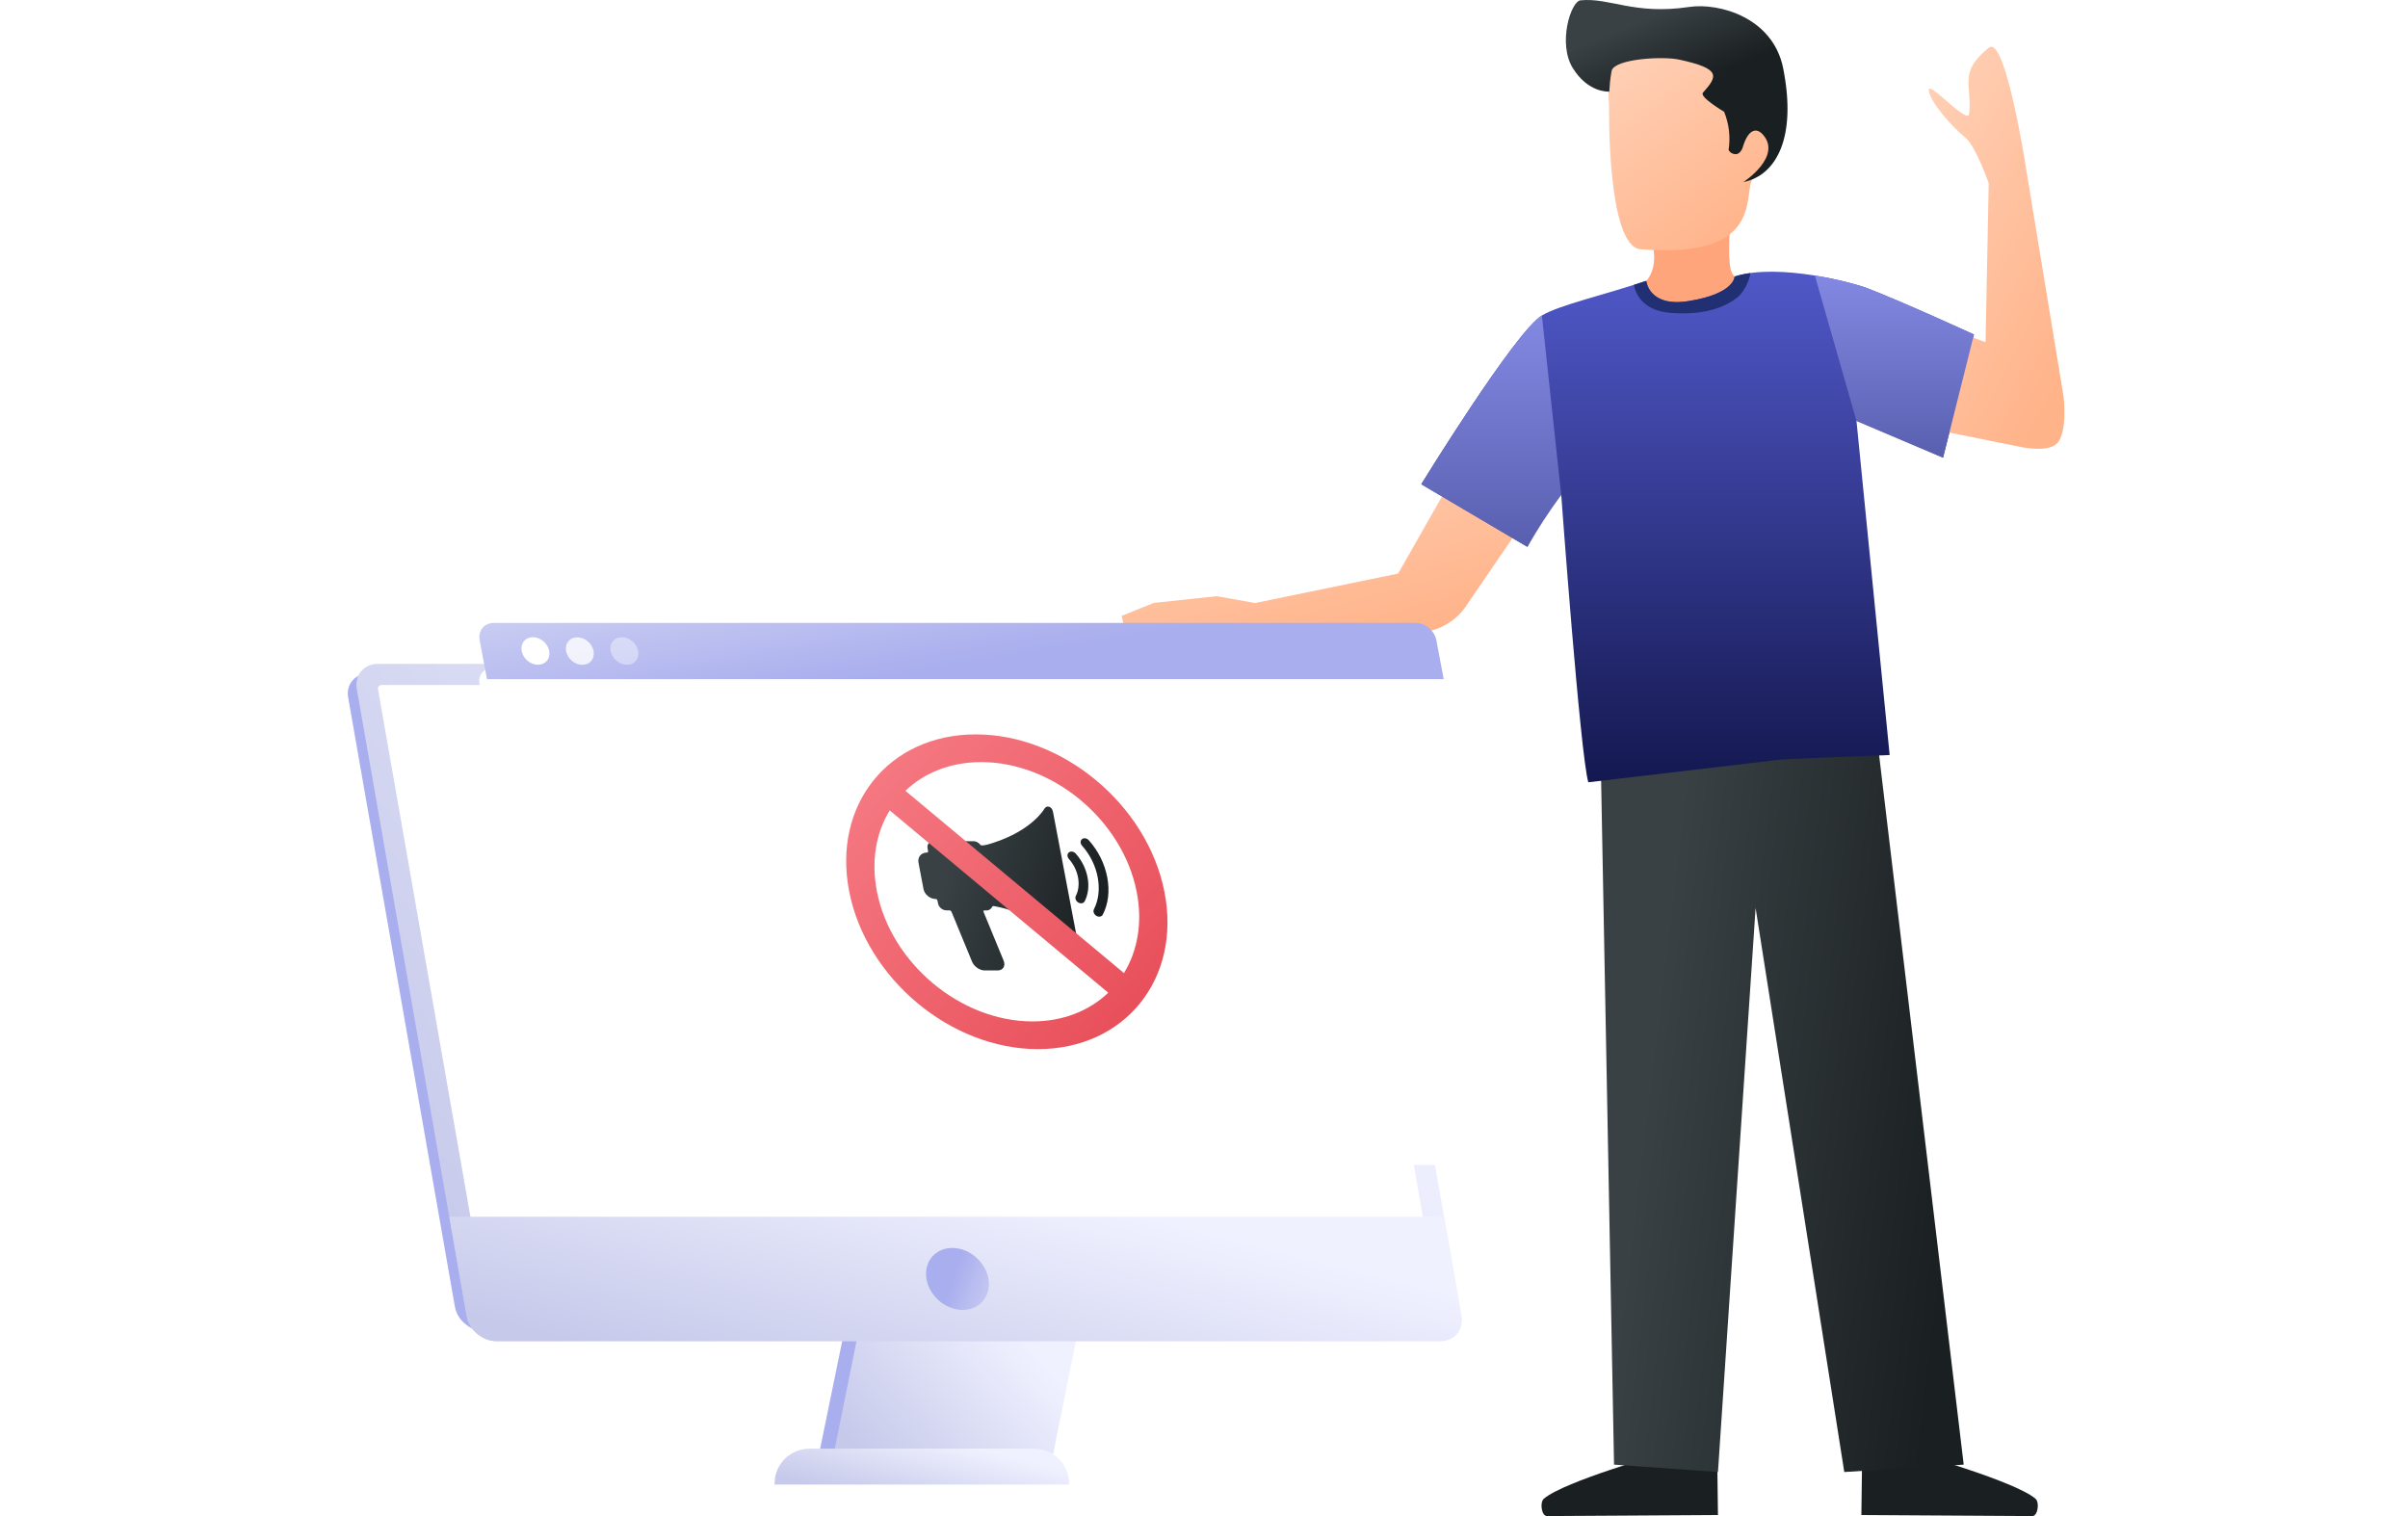 <svg width="540" height="340" viewBox="0 0 540 340" fill="none" xmlns="http://www.w3.org/2000/svg">
<g clip-path="url(#clip0_351_35165)">
<path d="M258.771 135.206L272.859 133.704L281.482 135.232L313.543 128.628L328.758 101.863L345.979 110.746L329.146 135.348C328.193 136.894 326.944 138.235 325.47 139.296C323.997 140.356 322.328 141.115 320.56 141.528C318.792 141.941 316.959 141.999 315.169 141.701C313.378 141.403 311.663 140.753 310.125 139.79L262.5 142.302H252.534L251.52 138.119L258.771 135.206Z" fill="url(#paint0_linear_351_35165)"/>
<path d="M417.417 339.767L455.758 340C456.988 340 457.416 336.944 456.47 336.115C454.191 334.147 447.29 331.545 441.605 329.641C437.035 328.1 433.241 326.987 433.241 326.987L417.573 327.647L417.417 339.767Z" fill="#1A1F21"/>
<path d="M385.256 339.767L346.915 340C345.685 340 345.258 336.944 346.203 336.115C348.482 334.147 355.384 331.545 361.068 329.641C365.639 328.1 369.433 326.987 369.433 326.987L385.1 327.647L385.256 339.767Z" fill="#1A1F21"/>
<path d="M370.673 55.261C370.673 55.261 372.693 62.603 365.934 65.296C365.934 65.296 369.689 70.256 379.167 68.404C388.645 66.552 394.705 63.225 391.779 62.422C388.853 61.619 386.6 65.478 388.412 44.527C388.386 44.527 386.069 56.012 370.673 55.261Z" fill="#FFA57B"/>
<path d="M360.833 23.719C360.833 23.719 360.328 55.261 367.89 55.896C399.536 58.486 388.918 39.4 394.344 39.412C395.833 39.412 399.264 32.226 398.099 29.054C395.962 23.123 392.078 27.228 391.702 28.251C391.327 29.274 389.786 36.408 389.177 32.731C388.569 29.054 393.178 21.492 386.16 16.908C379.142 12.324 367.294 9.825 363.539 12.57C359.784 15.315 360.82 22.553 360.833 23.719Z" fill="url(#paint1_linear_351_35165)"/>
<path d="M364.819 8.271C364.819 8.271 362.683 8.776 364.392 13.049H364.482C365.022 12.332 365.801 11.832 366.677 11.64C367.554 11.447 368.47 11.575 369.26 12C369.26 12 367.215 6.51 364.819 8.271Z" fill="#1A1F21"/>
<path d="M360.691 20.533C360.691 20.533 356.133 20.818 352.701 15.263C349.27 9.708 352.287 0.295 354.424 0.075C360.988 -0.586 366.427 3.402 378.754 1.564C385.565 0.554 397.607 3.946 399.873 15.289C402.942 30.646 398.487 39.283 390.964 40.837C390.964 40.837 400.028 34.932 395.108 29.947C394.24 29.067 392.35 28.38 390.938 32.627C390.938 32.627 390.628 34.207 389.54 34.544C389.166 34.613 388.78 34.561 388.438 34.396C388.095 34.23 387.815 33.96 387.637 33.624C388.09 30.734 387.745 27.774 386.639 25.065C386.639 25.065 381.033 21.75 381.887 20.792C385.202 17.076 386.031 15.419 376.578 13.373C372.836 12.557 362.335 13.191 361.442 15.781C361.193 17.02 361.033 18.275 360.963 19.536C360.924 21.051 360.691 20.533 360.691 20.533Z" fill="url(#paint2_linear_351_35165)"/>
<path d="M361.95 328.463L385.258 330.12L393.696 203.613L413.585 330.12L440.363 328.463L420.215 159.458L358.877 165.635L361.95 328.463Z" fill="url(#paint3_linear_351_35165)"/>
<path d="M442.678 75.021C442.678 75.021 426.92 67.783 418.516 64.533C416.185 63.626 399.028 58.835 388.993 62.008C388.993 62.008 389.058 65.892 378.634 67.524C369.7 68.935 369.195 62.979 369.195 62.979C359.082 66.345 349.772 68.391 345.771 70.748C339.724 74.425 318.734 108.571 318.734 108.571L342.521 122.607C342.521 122.607 345.887 115.149 350.109 110.953C350.109 110.953 354.356 169.118 356.182 175.437L398.329 170.465C398.407 170.245 423.76 169.325 423.76 169.325L416.315 94.34L435.737 102.588L442.678 75.021Z" fill="url(#paint4_linear_351_35165)"/>
<path d="M374.65 70.165C383.247 70.851 387.715 68.3 389.968 66.41C391.3 64.96 392.197 63.166 392.557 61.23C391.346 61.388 390.151 61.647 388.984 62.007C388.984 62.007 389.048 65.892 378.625 67.523C369.69 68.935 369.185 62.978 369.185 62.978L366.401 63.885C366.79 65.879 368.37 69.673 374.65 70.165Z" fill="#203072"/>
<path d="M318.734 108.623L342.521 122.659C344.82 118.629 347.354 114.738 350.109 111.005L345.771 70.774C339.724 74.477 318.734 108.623 318.734 108.623Z" fill="url(#paint5_linear_351_35165)"/>
<path d="M445.995 10.693C439.068 16.312 442.266 18.967 441.593 25.519C441.334 28.108 432.36 17.905 432.529 20.184C432.71 22.903 438.032 28.691 440.699 30.828C443.017 32.666 445.969 41.07 445.969 41.07L445.27 76.73L436.504 73.623L434.989 74.606L435.74 96.723L452.962 100.193C452.962 100.193 459.034 101.604 461.249 99.481C463.748 97.059 462.751 88.889 462.751 88.889L454.373 37.936C454.373 37.936 449.737 7.688 445.995 10.693Z" fill="url(#paint6_linear_351_35165)"/>
<path d="M406.993 61.8L416.316 94.418L435.738 102.666L442.666 75.021C442.666 75.021 426.908 67.782 418.504 64.532C414.748 63.309 410.898 62.395 406.993 61.8Z" fill="url(#paint7_linear_351_35165)"/>
<path d="M183.583 326.529H232.79L239.183 295.339H189.976L183.583 326.529Z" fill="url(#paint8_linear_351_35165)"/>
<path d="M186.871 326.529H236.078L242.375 295.339H193.167L186.871 326.529Z" fill="url(#paint9_linear_351_35165)"/>
<path d="M173.696 332.921H239.564C239.66 332.921 239.757 332.824 239.757 332.727C239.757 328.369 236.27 324.881 231.911 324.881H181.542C177.183 324.881 173.696 328.369 173.696 332.727V332.921Z" fill="url(#paint10_linear_351_35165)"/>
<path d="M78.096 156.531C77.515 153.432 79.646 151.01 82.842 151.01H294.491C297.688 151.01 300.594 153.529 301.175 156.531L321.42 271.51L325.198 293.111C325.294 293.885 325.294 294.563 325.101 295.242C325.101 295.435 325.004 295.532 324.907 295.726C324.81 296.016 324.616 296.307 324.423 296.598C324.132 296.985 323.841 297.373 323.357 297.663C322.582 298.244 321.517 298.632 320.354 298.632H108.705C107.736 298.632 106.768 298.341 105.896 297.954C105.412 297.663 104.83 297.373 104.443 296.985C104.249 296.888 104.152 296.695 103.959 296.598C103.668 296.307 103.377 296.016 103.184 295.726C102.603 294.951 102.215 294.079 102.021 293.111L98.244 271.51L78.096 156.531Z" fill="url(#paint11_linear_351_35165)"/>
<path d="M322.579 298.438C324.42 298.438 325.679 296.985 325.292 295.145L300.688 154.691C300.397 152.851 298.654 151.398 296.813 151.398H85.164C83.324 151.398 82.064 152.851 82.452 154.691L107.055 295.145C107.346 296.985 109.09 298.438 110.93 298.438H322.579Z" fill="white"/>
<path d="M85.55 153.625C85.066 153.625 84.679 154.012 84.775 154.594L109.379 295.047C109.476 295.532 109.96 296.016 110.541 296.016H322.191C322.675 296.016 323.063 295.629 322.966 295.047L298.362 154.594C298.265 154.109 297.781 153.625 297.2 153.625H85.55ZM84.775 148.879H296.425C299.621 148.879 302.624 151.397 303.108 154.594L327.712 295.047C328.293 298.244 326.162 300.762 322.966 300.762H111.316C108.12 300.762 105.117 298.244 104.633 295.047L80.029 154.594C79.448 151.397 81.579 148.879 84.775 148.879Z" fill="url(#paint12_linear_351_35165)"/>
<path d="M111.318 300.763H322.967C326.164 300.763 328.198 298.244 327.714 295.048L323.839 272.865H100.76L104.634 295.048C105.215 298.244 108.218 300.763 111.318 300.763Z" fill="url(#paint13_linear_351_35165)"/>
<path d="M210.396 291.535C207.319 288.716 206.759 284.32 209.144 281.717C211.529 279.114 215.957 279.289 219.034 282.108C222.11 284.927 222.671 289.323 220.285 291.926C217.9 294.529 213.472 294.354 210.396 291.535Z" fill="url(#paint14_linear_351_35165)"/>
<g filter="url(#filter0_d_351_35165)">
<path d="M338.357 251.249H131.608C129.455 251.249 127.405 249.609 127.046 247.61L107.514 143.338C107.155 141.338 108.59 139.698 110.744 139.698H317.493C319.646 139.698 321.697 141.338 322.055 143.338L341.587 247.61C341.946 249.609 340.511 251.249 338.357 251.249Z" fill="white"/>
</g>
<path fill-rule="evenodd" clip-rule="evenodd" d="M235.014 180.872C234.658 180.872 234.356 181.089 234.11 181.522C234.082 181.567 231.331 186.237 222.75 189.01C222.686 189.028 222.622 189.055 222.558 189.073C221.973 189.263 221.306 189.48 220.53 189.579C220.054 189.642 219.917 189.534 219.862 189.471C219.497 188.983 218.912 188.649 218.3 188.649H209.307C208.421 188.649 207.836 189.362 208.01 190.23L208.119 190.817C208.183 191.169 207.946 191.187 207.854 191.196C207.745 191.196 207.681 191.214 207.653 191.214H207.644C206.502 191.295 205.752 192.298 205.972 193.436L207.096 199.371C207.315 200.518 208.439 201.511 209.609 201.593C209.609 201.593 209.728 201.593 209.91 201.62C209.984 201.62 210.175 201.692 210.239 202.008L210.349 202.586C210.514 203.462 211.373 204.167 212.25 204.167H212.944C213.255 204.167 213.374 204.474 213.374 204.474L217.989 215.674C218.446 216.776 219.689 217.634 220.831 217.634H223.701C224.286 217.634 224.77 217.4 225.026 216.984C225.282 216.569 225.3 216.009 225.071 215.449L220.566 204.51C220.566 204.51 220.411 204.176 220.758 204.176H221.251C221.855 204.176 222.266 203.824 222.494 203.363C222.595 203.164 222.887 203.191 223.043 203.227C223.984 203.408 224.843 203.607 225.565 203.815C235.197 206.597 239.721 211.257 239.766 211.303C240.178 211.736 240.561 211.953 240.918 211.953C241.238 211.953 241.475 211.772 241.567 211.465C241.631 211.257 241.631 210.995 241.567 210.67L236.157 182.173C235.928 180.944 235.17 180.89 235.014 180.89V180.872ZM244.18 188.45C243.751 187.971 243.065 187.845 242.645 188.179C242.225 188.513 242.225 189.164 242.645 189.651C244.454 191.684 245.67 194.141 246.163 196.751C246.657 199.362 246.355 201.891 245.313 203.914C245.067 204.393 245.313 205.052 245.853 205.386C246.063 205.513 246.291 205.576 246.501 205.576C246.84 205.576 247.141 205.422 247.297 205.124C248.539 202.722 248.887 199.831 248.302 196.751C247.717 193.671 246.3 190.844 244.18 188.45ZM239.702 191.16C240.123 190.826 240.817 190.952 241.238 191.431C242.599 192.966 243.513 194.809 243.888 196.76C244.263 198.711 244.034 200.59 243.239 202.135C243.084 202.433 242.782 202.586 242.444 202.586C242.234 202.586 242.005 202.523 241.795 202.396C241.247 202.062 241.009 201.403 241.256 200.924C241.859 199.75 242.033 198.278 241.749 196.76C241.466 195.243 240.753 193.816 239.702 192.632C239.273 192.154 239.273 191.494 239.702 191.16Z" fill="url(#paint15_linear_351_35165)"/>
<path d="M218.821 164.696C199.303 164.696 186.596 180.497 190.446 199.988C194.295 219.48 213.233 235.28 232.75 235.28C252.268 235.28 264.975 219.48 261.126 199.988C257.276 180.497 238.338 164.696 218.821 164.696ZM254.904 199.988C256.271 206.898 255.103 213.248 252.051 218.231L203.044 177.35C207.246 173.325 213.124 170.91 220.044 170.91C236.129 170.91 251.734 183.925 254.904 199.988ZM196.668 199.988C195.3 193.078 196.468 186.729 199.521 181.745L248.527 222.627C244.325 226.652 238.447 229.067 231.528 229.067C215.443 229.067 199.838 216.052 196.668 199.988Z" fill="url(#paint16_linear_351_35165)"/>
<path d="M323.751 152.309H109.21L107.569 143.594C107.159 141.441 108.595 139.698 110.748 139.698H317.497C319.65 139.698 321.701 141.441 322.111 143.594L323.751 152.309Z" fill="url(#paint17_linear_351_35165)"/>
<path d="M122.573 148.267C123.622 147.116 123.352 145.163 121.971 143.904C120.589 142.646 118.62 142.559 117.571 143.71C116.522 144.861 116.792 146.814 118.173 148.073C119.554 149.331 121.524 149.418 122.573 148.267Z" fill="white"/>
<path opacity="0.8" d="M132.529 148.289C133.578 147.138 133.308 145.184 131.927 143.926C130.545 142.667 128.576 142.58 127.527 143.731C126.478 144.882 126.748 146.836 128.129 148.094C129.51 149.352 131.48 149.44 132.529 148.289Z" fill="white"/>
<path opacity="0.4" d="M142.521 148.272C143.569 147.121 143.3 145.168 141.918 143.909C140.537 142.651 138.567 142.564 137.519 143.715C136.47 144.866 136.739 146.819 138.121 148.077C139.502 149.336 141.472 149.423 142.521 148.272Z" fill="white"/>
</g>
<defs>
<filter id="filter0_d_351_35165" x="87.459" y="129.698" width="274.183" height="151.551" filterUnits="userSpaceOnUse" color-interpolation-filters="sRGB">
<feFlood flood-opacity="0" result="BackgroundImageFix"/>
<feColorMatrix in="SourceAlpha" type="matrix" values="0 0 0 0 0 0 0 0 0 0 0 0 0 0 0 0 0 0 127 0" result="hardAlpha"/>
<feOffset dy="10"/>
<feGaussianBlur stdDeviation="10"/>
<feColorMatrix type="matrix" values="0 0 0 0 0.427 0 0 0 0 0.443 0 0 0 0 0.451 0 0 0 0.15 0"/>
<feBlend mode="normal" in2="BackgroundImageFix" result="effect1_dropShadow_351_35165"/>
<feBlend mode="normal" in="SourceGraphic" in2="effect1_dropShadow_351_35165" result="shape"/>
</filter>
<linearGradient id="paint0_linear_351_35165" x1="328.919" y1="139.574" x2="315.609" y2="90.745" gradientUnits="userSpaceOnUse">
<stop stop-color="#FFB389"/>
<stop offset="1" stop-color="#FFCEB3"/>
</linearGradient>
<linearGradient id="paint1_linear_351_35165" x1="391.537" y1="53.121" x2="363.634" y2="16.225" gradientUnits="userSpaceOnUse">
<stop stop-color="#FFB389"/>
<stop offset="1" stop-color="#FFCEB3"/>
</linearGradient>
<linearGradient id="paint2_linear_351_35165" x1="375.561" y1="20.709" x2="368.581" y2="4.245" gradientUnits="userSpaceOnUse">
<stop stop-color="#1A1F21"/>
<stop offset="1" stop-color="#394144"/>
</linearGradient>
<linearGradient id="paint3_linear_351_35165" x1="439.294" y1="257.416" x2="368.576" y2="248.942" gradientUnits="userSpaceOnUse">
<stop stop-color="#1A1F21"/>
<stop offset="1" stop-color="#394144"/>
</linearGradient>
<linearGradient id="paint4_linear_351_35165" x1="380.706" y1="60.936" x2="380.706" y2="175.437" gradientUnits="userSpaceOnUse">
<stop stop-color="#5058C8"/>
<stop offset="1" stop-color="#141850"/>
</linearGradient>
<linearGradient id="paint5_linear_351_35165" x1="333.781" y1="70.774" x2="333.781" y2="122.659" gradientUnits="userSpaceOnUse">
<stop stop-color="#8389E2"/>
<stop offset="1" stop-color="#595FAF"/>
</linearGradient>
<linearGradient id="paint6_linear_351_35165" x1="457.453" y1="94.57" x2="409.062" y2="68.93" gradientUnits="userSpaceOnUse">
<stop stop-color="#FFB389"/>
<stop offset="1" stop-color="#FFCEB3"/>
</linearGradient>
<linearGradient id="paint7_linear_351_35165" x1="424.101" y1="61.8" x2="424.101" y2="102.666" gradientUnits="userSpaceOnUse">
<stop stop-color="#8389E2"/>
<stop offset="1" stop-color="#595FAF"/>
</linearGradient>
<linearGradient id="paint8_linear_351_35165" x1="205.536" y1="308.355" x2="236.362" y2="289.155" gradientUnits="userSpaceOnUse">
<stop stop-color="#A9AEEE"/>
<stop offset="1" stop-color="#CACDF2"/>
</linearGradient>
<linearGradient id="paint9_linear_351_35165" x1="197.166" y1="330.708" x2="230.654" y2="301.648" gradientUnits="userSpaceOnUse">
<stop stop-color="#C6C9EA"/>
<stop offset="1" stop-color="#F0F1FF"/>
</linearGradient>
<linearGradient id="paint10_linear_351_35165" x1="185.949" y1="333.998" x2="190.046" y2="317.583" gradientUnits="userSpaceOnUse">
<stop stop-color="#C6C9EA"/>
<stop offset="1" stop-color="#F0F1FF"/>
</linearGradient>
<linearGradient id="paint11_linear_351_35165" x1="175.628" y1="212.615" x2="317.356" y2="129.671" gradientUnits="userSpaceOnUse">
<stop stop-color="#A9AEEE"/>
<stop offset="1" stop-color="#CACDF2"/>
</linearGradient>
<linearGradient id="paint12_linear_351_35165" x1="125.912" y1="321.113" x2="286.422" y2="193.368" gradientUnits="userSpaceOnUse">
<stop stop-color="#C6C9EA"/>
<stop offset="1" stop-color="#F0F1FF"/>
</linearGradient>
<linearGradient id="paint13_linear_351_35165" x1="142.87" y1="304.5" x2="157.206" y2="247.606" gradientUnits="userSpaceOnUse">
<stop stop-color="#C6C9EA"/>
<stop offset="1" stop-color="#F0F1FF"/>
</linearGradient>
<linearGradient id="paint14_linear_351_35165" x1="214.257" y1="284.969" x2="224.353" y2="288.656" gradientUnits="userSpaceOnUse">
<stop stop-color="#A9AEEE"/>
<stop offset="1" stop-color="#CACDF2"/>
</linearGradient>
<linearGradient id="paint15_linear_351_35165" x1="248.019" y1="201.973" x2="213.411" y2="191.898" gradientUnits="userSpaceOnUse">
<stop stop-color="#1A1F21"/>
<stop offset="1" stop-color="#394144"/>
</linearGradient>
<linearGradient id="paint16_linear_351_35165" x1="243.063" y1="239.426" x2="175.035" y2="179.508" gradientUnits="userSpaceOnUse">
<stop stop-color="#E8505B"/>
<stop offset="1" stop-color="#F77E87"/>
</linearGradient>
<linearGradient id="paint17_linear_351_35165" x1="238.367" y1="144.961" x2="233.857" y2="117.939" gradientUnits="userSpaceOnUse">
<stop stop-color="#A9AEEE"/>
<stop offset="1" stop-color="#CACDF2"/>
</linearGradient>
<clipPath id="clip0_351_35165">
<rect width="540" height="340" rx="24" fill="white"/>
</clipPath>
</defs>
</svg>
